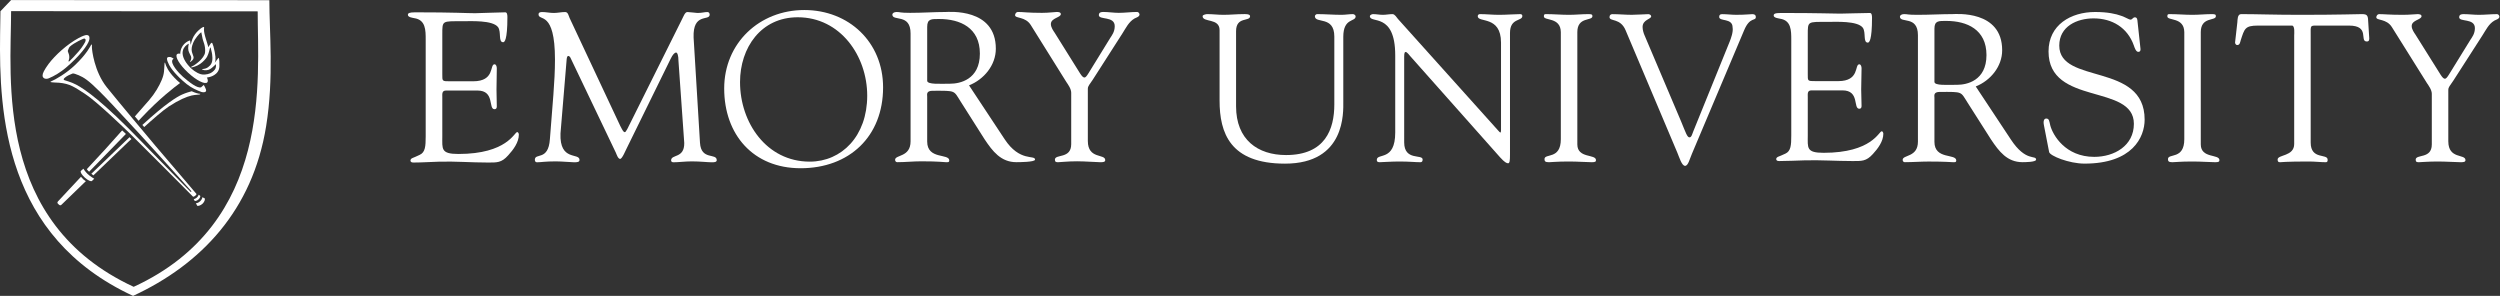 <?xml version="1.0" encoding="UTF-8" standalone="no"?>
<svg
   xmlns:dc="http://purl.org/dc/elements/1.1/"
   xmlns:cc="http://creativecommons.org/ns#"
   xmlns:rdf="http://www.w3.org/1999/02/22-rdf-syntax-ns#"
   xmlns:svg="http://www.w3.org/2000/svg"
   xmlns="http://www.w3.org/2000/svg"
   xmlns:sodipodi="http://sodipodi.sourceforge.net/DTD/sodipodi-0.dtd"
   xmlns:inkscape="http://www.inkscape.org/namespaces/inkscape"
   version="1.1"
   id="svg2"
   xml:space="preserve"
   width="1007.613"
   height="119.253"
   viewBox="0 0 1007.613 119.253"
   sodipodi:docname="EU_shield_1L_rv.eps"><rect x="0" y="0" width="1007.613" height="119.253" fill="#333333" stroke="none"/><defs
     id="defs6" /><sodipodi:namedview
     pagecolor="#ffffff"
     bordercolor="#666666"
     borderopacity="1"
     objecttolerance="10"
     gridtolerance="10"
     guidetolerance="10"
     inkscape:pageopacity="0"
     inkscape:pageshadow="2"
     inkscape:window-width="640"
     inkscape:window-height="480"
     id="namedview4" /><g
     id="g10"
     inkscape:groupmode="layer"
     inkscape:label="ink_ext_XXXXXX"
     transform="matrix(1.333,0,0,-1.333,0,119.253)"><g
       id="g12"
       transform="scale(0.1)"><path
         d="M 33.527,894.395 1.375,860.637 C 0.984,836.309 0.5,805.723 0.281,790.684 -2.844,551.652 13.457,179.836 402.336,0 608.137,95.352 763.84,259.16 804.719,513.234 c 23.844,147.129 9.527,286.875 9.707,380.84 z M 404.18,27.402 C -17.129,222.297 33.391,657.5 33.586,860.988 L 779.172,860.246 C 778.977,656.73 825.898,221.379 404.18,27.402"
         style="fill:#ffffff;fill-opacity:1;fill-rule:nonzero;stroke:none"
         id="path14" /><path
         d="m 244.91,360.176 c -29.859,-31.961 -59.344,-63.516 -69.305,-74.141 -2.277,-2.449 -2.5,-4.961 -1.14,-6.484 2.078,-2.254 4.851,-5.137 5.965,-5.34 1.855,-0.391 3.175,-1.203 6.355,2.215 1.313,1.465 34.145,33.183 72.922,70.508 0,0 -3.926,1.972 -7.336,4.992 -3.418,3.094 -7.461,8.25 -7.461,8.25"
         style="fill:#ffffff;fill-opacity:1;fill-rule:nonzero;stroke:none"
         id="path16" /><path
         d="m 264.91,368.645 c 7.61,-7.356 20.024,-14.493 20.024,-14.493 l -6.848,-6.562 c -2.578,-2.813 -12.195,1.64 -21.523,9.883 -9.266,8.328 -14.708,17.39 -12.098,20.195 l 7.574,6.875 c 0,0 5.297,-8.605 12.871,-15.898"
         style="fill:#ffffff;fill-opacity:1;fill-rule:nonzero;stroke:none"
         id="path18" /><path
         d="m 605.52,286.477 c 6.113,6.16 6.421,11.843 6.421,11.843 l 6.782,-3.281 c 1.961,-2.098 0.32,-9.941 -5.95,-16.062 -6.269,-6.133 -14.753,-8.196 -16.777,-6.075 l -3.586,7.274 c 0,0 6.723,-0.106 13.11,6.301"
         style="fill:#ffffff;fill-opacity:1;fill-rule:nonzero;stroke:none"
         id="path20" /><path
         d="m 595.293,297.422 c 4.016,3.644 5.371,8.476 5.371,8.476 l 4.375,-3.015 c 1.465,-1.504 0.149,-6.465 -4.434,-10.899 -4.55,-4.523 -10.781,-6.015 -12.246,-4.445 l -2.578,4.797 c 0,0 5.489,1.453 9.512,5.086"
         style="fill:#ffffff;fill-opacity:1;fill-rule:nonzero;stroke:none"
         id="path22" /><path
         d="m 616.055,637.766 -7.891,-7.012 c -10.859,-4.172 -35.508,14.676 -54.894,31.68 -12.977,11.347 -39,40.039 -31.582,51.64 l 3.285,3.34 c -2.356,1.395 -4.375,2.606 -5.903,3.418 -2.136,1.152 -5.027,1.961 -8.3,1.563 -3.043,-0.364 -5.575,-1.653 -5.821,-4.172 -0.547,-5.176 2.434,-12.039 6.567,-20.184 4.121,-8.137 20.3,-31.621 52.879,-57.59 14.875,-11.883 31.906,-19.199 44.21,-23.699 2.208,-0.812 9.918,-2.414 13.297,0.918 3.43,3.406 -0.371,9.395 -2.964,15.137 -0.676,1.511 -1.692,3.172 -2.883,4.961"
         style="fill:#ffffff;fill-opacity:1;fill-rule:nonzero;stroke:none"
         id="path24" /><path
         d="m 301.445,617.922 c -34.675,34.461 -47.882,42.48 -63.476,49.187 -8.125,3.496 -16.211,6.145 -18.574,5.207 -6.817,-2.578 -17.024,-7.062 -23.36,-12.609 -4.551,-4.07 -4.133,-6.004 -1.64,-7.324 2.492,-1.356 20.109,-5.195 36.125,-13.77 C 258.645,623.625 311.387,586.895 426.379,468 484.824,407.598 576.777,314.121 576.777,314.121 l 2.344,1.875 c 0,0 -133.777,150.039 -238.203,261.047 -14.824,15.77 -27.844,29.277 -39.473,40.879 z M 277.91,759.289 c -0.019,-2.383 -0.019,-5.117 -0.019,-7.93 0,-7.89 7.187,-73.339 44.992,-120.546 32.566,-40.723 131.07,-158.079 146.758,-176.731 14.722,-17.461 111.277,-130.398 123.445,-144.746 0.5,-0.594 1.152,-1.356 1.238,-1.512 0.051,-0.109 -1.304,-3.078 -4.168,-5.383 -3.105,-2.421 -6.355,-2.683 -6.355,-2.683 -0.371,0.262 -2.539,2.519 -2.949,2.957 -3.497,4.101 -170.364,170.988 -186.641,186.719 -16.262,15.675 -102.141,98.906 -137.609,121.601 -30.711,19.61 -44.661,30.598 -78.348,33.438 0,0 -23.977,0.871 -25.578,2.05 -0.321,0.207 0.137,1.27 0.722,1.516 14.817,6.055 47.286,24.93 72.864,49.277 35.918,34.063 47.343,57.93 49.121,61.622 0.43,0.957 2.547,1.152 2.527,0.351"
         style="fill:#ffffff;fill-opacity:1;fill-rule:nonzero;stroke:none"
         id="path26" /><path
         d="m 209.082,708.723 c 3.777,3.32 17.715,17.461 29.434,31.218 12.324,14.512 18.855,27.473 18.855,27.473 0,0 1.859,4.082 1.555,6.863 -0.281,2.188 -2.539,3.078 -3.406,3.84 -1.309,1.16 -31.36,-12.414 -44.622,-24.816 -1.621,-1.492 -4.46,-7.586 -5.8,-12.039 -1.172,-3.782 8.789,-14.407 2.215,-30.578 -0.899,-2.227 1.222,-2.469 1.769,-1.961 z M 198.457,689.18 c -15.254,-12.782 -34.285,-24.539 -51.152,-31.395 -10.625,-4.347 -25.606,0.516 -14.832,21.016 3.269,6.191 7.91,13.906 14.304,22.402 20.071,26.641 56.004,59.5 90.84,78.34 10.598,5.742 20.363,9.414 24.778,9.16 8.589,-0.508 9.07,-7.785 7.515,-14.621 -3.496,-15.086 -28.621,-48.934 -71.453,-84.902"
         style="fill:#ffffff;fill-opacity:1;fill-rule:nonzero;stroke:none"
         id="path28" /><path
         d="M 391.633,479.883 C 384.641,473.262 276.211,369.25 276.211,369.25 c 1.555,-1.574 6.16,-4.914 6.16,-4.914 0,0 99.531,95.664 106.965,102.59 2.012,1.863 6.387,5.926 8,7.285 l -5.703,5.672"
         style="fill:#ffffff;fill-opacity:1;fill-rule:nonzero;stroke:none"
         id="path30" /><path
         d="m 596.055,608.117 c 1.511,0.164 3.164,0.262 4.55,0.34 1.614,0.098 3.75,0.488 4.122,0.832 0.918,0.703 1.511,1.746 -0.262,1.758 -5.156,0.176 -14.328,2.742 -24.797,7.683 -6.426,-1.718 -16.875,-4.558 -29.238,-10.046 -15.645,-6.973 -49.871,-27.493 -119.969,-91.797 l 5.484,-6.407 c 24.297,21.934 56.789,50.625 74.453,62.168 31.29,20.43 53.977,29.59 69.204,33.211 4.48,1.055 11.257,1.868 16.453,2.258"
         style="fill:#ffffff;fill-opacity:1;fill-rule:nonzero;stroke:none"
         id="path32" /><path
         d="m 527.766,659.141 c -19.25,20.058 -25.364,34.453 -28.45,45.05 -0.128,0.379 -0.246,0.731 -0.351,0.985 -0.086,0.156 -0.938,0.351 -1.152,-0.457 -0.11,-0.391 -0.247,-0.899 -0.286,-1.309 -1.687,-20.695 0.176,-29.387 -8.523,-50.527 -7.293,-17.656 -20.149,-40.137 -37.766,-60.656 -10.203,-11.914 -27.488,-31.426 -43.394,-49.579 l 11.172,-13.222 c 1.074,1.269 4.644,5 8.711,9.336 53.457,57.176 100,92.605 116.687,104.843 -6.062,5.047 -11.641,10.333 -16.648,15.536"
         style="fill:#ffffff;fill-opacity:1;fill-rule:nonzero;stroke:none"
         id="path34" /><path
         d="m 369.316,500.324 c -22.586,-25.488 -45.253,-50.578 -51.843,-57.89 -5.559,-6.211 -54.907,-59.258 -54.907,-59.258 0,0 1.164,-2.11 2.739,-3.828 1.531,-1.731 4.129,-4.043 4.129,-4.043 0,0 103.464,106.179 111.296,114.375 l -11.414,10.644"
         style="fill:#ffffff;fill-opacity:1;fill-rule:nonzero;stroke:none"
         id="path36" /><path
         d="m 546.648,729.348 c 0,0.808 0.071,1.531 0.11,2.312 -5.379,1.485 -9.5,1.231 -11.653,-1.082 -6.792,-7.344 8.247,-32.277 33.547,-55.734 25.332,-23.446 51.375,-36.551 58.125,-29.227 2.735,2.938 1.868,8.738 -1.718,16.16 -36.778,-4.277 -78.411,44.016 -78.411,67.571"
         style="fill:#ffffff;fill-opacity:1;fill-rule:nonzero;stroke:none"
         id="path38" /><path
         d="m 650.906,686.457 c -1.48,-2.715 -7,-9.746 -15.496,-13.488 -9.355,-4.09 -21.875,-4.746 -28.32,-2.715 -29.11,8.984 -46.582,38.664 -46.582,38.664 -22.91,37.098 7.82,52.93 10.39,53.465 0,0 -3.269,-12.129 -1.203,-20.41 1.782,-7.422 6.172,-13.125 7.551,-17.235 2.844,-8.175 -1.074,-13.84 -2.949,-16.496 -1.055,-1.406 1.66,-0.633 2.266,-0.222 0.457,0.332 0.773,0.761 1.789,1.445 4.214,3.164 8.093,8.066 6.863,13.262 -2.688,11.433 -10.918,18.621 -1.172,42.265 5.957,14.375 19.773,28.602 21.102,29.473 2.168,1.465 3.585,3.348 3.656,1.816 0.015,-1.574 2.527,-12.218 3.816,-19.101 1.25,-6.887 9.231,-20.93 7.481,-40.344 -1.707,-19.422 -33.504,-40.742 -37.891,-42.098 -1.426,-0.461 -3.652,-1.777 -4.227,-2.297 -1.132,-1.093 0.504,-1.336 1.266,-1.484 1.672,-0.312 15.188,2.922 26.047,10.469 9.07,6.359 17.742,15.898 20.742,21.543 5.547,10.441 8.223,24.914 8.77,26.281 0.918,2.254 1.855,2.148 2.136,0.945 0.286,-1.16 2.551,-9.675 3.411,-14.031 0.476,-2.402 1.855,-9.133 1.894,-16.543 0.09,-14.601 -4.148,-21.367 -12.754,-27.883 -4.89,-3.758 -10.234,-5.136 -16.101,-5.742 l -2.043,-0.332 c -0.821,-0.156 -1.575,-0.391 0.207,-1.269 0.496,-0.262 1.238,-0.438 2.066,-0.868 4.836,-2.187 15.024,-1.964 21.594,2.09 2.969,1.844 7.031,4.727 12.461,10.02 2.051,1.961 4.824,5.613 5.09,4.402 0.386,-1.699 0.957,-8.281 -1.86,-13.582 z m 9.836,33.477 C 657.18,715.82 651.074,706.23 647.41,703 c 3.957,3.484 6.184,12.031 1.899,34.363 -3.02,15.645 -4.946,20.832 -7.036,25.989 -1.14,2.949 -2.925,2.207 -5.007,-0.071 -2,-2.226 -6.707,-10.351 -6.856,-10.82 -0.461,-1.914 0.059,-0.125 -7.273,22.512 -4.621,14.382 -6.567,24.433 -6.352,29.48 0.102,2.688 0.266,5.461 0.356,7.473 0.105,1.765 -0.911,1.765 -5.461,-0.235 -2.442,-1.035 -21.836,-14.543 -29.856,-34.855 -4.629,-11.758 -4.976,-21.426 -5.679,-15.535 -1.399,11.531 -1.196,11.375 -2.356,10.984 -6.406,-2.097 -28.828,-12.273 -28.887,-42.586 0,-25.812 48.528,-80.527 87.969,-68.136 0,0 29.922,5.722 30.469,32.687 0.547,26.992 -2.598,25.684 -2.598,25.684"
         style="fill:#ffffff;fill-opacity:1;fill-rule:nonzero;stroke:none"
         id="path40" /><path
         d="m 3737.36,573.242 c 0,-101.238 65.75,-147.441 151.08,-147.441 118.83,0 146.01,78.469 146.01,153.164 v 205.078 c 0,64.141 -58.79,37.941 -58.79,61.691 0,3.145 4.42,6.219 6.33,6.219 24.65,0 49.32,-2.156 73.89,-2.156 12.01,0 23.42,2.156 34.82,2.156 3.17,0 8.21,-3.074 8.21,-6.836 0,-17.441 -37.33,-3.672 -37.33,-61.746 V 587.219 c 0,-31.074 7.58,-187.375 -176.29,-187.375 -166.21,0 -197.78,93.019 -197.78,190.508 v 213.312 c 0,37.129 -51.32,22.137 -51.32,42.07 0,4.325 10.78,6.219 13.96,6.219 16.45,0 32.27,-2.156 49.32,-2.156 20.21,0 40.43,2.156 60.02,2.156 3.16,0 20.25,1.231 20.25,-6.219 0,-17.402 -42.38,0 -42.38,-45.265 V 573.242"
         style="fill:#ffffff;fill-opacity:1;fill-rule:nonzero;stroke:none"
         id="path42" /><path
         d="m 4218.61,727.16 c 0,131.727 -76.64,95.02 -76.64,118.457 0,3.789 6.33,6.336 9.53,6.336 10.12,0 19.61,-2.156 29.71,-2.156 9.53,0 19.65,2.156 29.16,2.156 6.95,0 12.66,-10.137 16.43,-14.57 l 302.13,-336.406 c 3.82,-4.422 6.34,-6.954 7.63,-6.954 1.23,0 1.9,1.907 1.9,6.954 v 264.796 c 0,82.977 -70.37,58.934 -70.37,79.844 0,4.422 3.22,6.336 6.99,6.336 19,0 37.36,-2.156 57.67,-2.156 21.47,0 48.66,2.156 63.83,2.156 3.83,0 6.37,-1.914 6.37,-5.703 0,-16.492 -37.36,-5.086 -37.36,-51.309 V 428.145 c 0,-18.399 -0.67,-27.235 -5.73,-27.235 -4.35,0 -10.7,3.125 -23.92,17.703 L 4263.46,725.43 c -1.25,1.289 -8.87,12.023 -13.32,12.023 -2.54,0 -4.46,-1.875 -4.46,-14.551 V 464.199 c 0,-56.902 55.8,-34.765 55.8,-51.855 0,-3.145 -0.64,-8.192 -6.95,-8.192 -15.23,0 -32.99,2.157 -63.94,2.157 -22.13,0 -55.04,-2.157 -59.48,-2.157 -7.61,0 -8.22,3.797 -8.22,6.961 0,22.09 55.72,-5.722 55.72,82.805 V 727.16"
         style="fill:#ffffff;fill-opacity:1;fill-rule:nonzero;stroke:none"
         id="path44" /><path
         d="m 4719.3,797.52 c -0.61,46.203 -51.23,33.566 -51.23,47.472 0,5.672 1.21,6.961 6.29,6.961 23.43,0 46.25,-2.156 69.6,-2.156 19.58,0 39.18,2.156 58.81,2.156 10.16,0 12.07,-1.289 12.07,-6.336 0,-15.187 -45.62,-0.625 -45.62,-48.097 V 457.922 c 0,-43.027 56.37,-28.488 56.37,-47.442 0,-4.433 -1.9,-6.328 -12.66,-6.328 -14.59,0 -41.82,2.157 -68.97,2.157 -38.57,0 -51.85,-2.157 -60.72,-2.157 -11.36,0 -13.3,3.145 -13.3,9.481 0,18.332 49.36,-2.52 49.36,60.09 V 797.52"
         style="fill:#ffffff;fill-opacity:1;fill-rule:nonzero;stroke:none"
         id="path46" /><path
         d="m 4915.27,802.863 c -15.8,38.067 -48.73,25.957 -48.73,39.981 0,5.789 3.15,8.984 8.87,8.984 19.61,0 39.2,-1.984 58.18,-1.984 17.11,0 41.16,1.984 50.02,1.984 3.81,0 8.87,-2.578 8.87,-6.398 0.63,-9.004 -25.96,-9.657 -25.96,-32.45 0,-8.839 3.19,-18.976 5.73,-24.699 l 110.74,-260.847 c 13.92,-33.586 18.36,-48.164 25.29,-48.164 6.35,0 8.24,10.144 11.39,17.742 l 110.13,271.652 c 3.79,9.461 11.41,29.754 8.87,43.066 0,29.2 -40.53,17.09 -40.53,31.766 0,6.426 3.15,8.332 9.48,8.332 13.96,0 27.87,-1.984 41.81,-1.984 30.36,0 39.89,1.984 48.71,1.984 6.96,0 10.81,-2.578 10.81,-8.332 0,-14.062 -17.78,1.934 -35.49,-40.633 l -157.6,-373 c -6.95,-15.8 -11.37,-36.707 -20.86,-36.707 -10.16,0 -17.7,26.59 -23.42,39.903 l -156.31,369.804"
         style="fill:#ffffff;fill-opacity:1;fill-rule:nonzero;stroke:none"
         id="path48" /><path
         d="m 5973.87,633.195 c 44.39,17.743 79.88,60.118 79.88,109.5 0,121.895 -140.12,109.258 -150.25,109.258 -32.97,0 -69.07,-2.156 -105.73,-2.156 -32.28,0 -29.1,2.156 -40.5,2.156 -7.62,0 -12.68,-3.769 -12.68,-7.508 0,-21.347 54.45,4.364 54.45,-56.164 V 466.359 c 0,-48.078 -46.19,-39.199 -46.19,-55.109 0,-3.828 2.52,-6.992 6.33,-6.992 24.06,0 48.11,1.926 72.11,1.926 52.54,0 67.13,-1.926 72.85,-1.926 5.08,0 10.8,-1.25 10.8,5.07 0,21.61 -65.99,1.922 -65.99,56.414 v 133.281 c 0,6.34 -3.77,17.715 16.46,17.715 71.07,0 61.56,1.907 84.38,-33.476 l 70.42,-110.614 c 24.09,-36.007 48.74,-68.39 94.99,-68.39 5.68,0 41.13,0 41.13,7.648 0,15.254 -31.02,-8.301 -76.62,61.387 z M 5848.95,807.91 c 0,24.668 13.34,23.438 36.15,23.438 62.15,0 121.19,-25.957 121.19,-103.203 0,-78.497 -60.92,-89.891 -88.22,-89.891 -29.81,0 -69.12,-3.156 -69.12,8.867 V 807.91"
         style="fill:#ffffff;fill-opacity:1;fill-rule:nonzero;stroke:none"
         id="path50" /><path
         d="m 6179.92,516.535 c -2.52,12.676 0.65,19.637 7.07,19.637 9.03,0 9.03,-7.578 12.23,-20.887 7.66,-29.133 45.58,-94.972 132.97,-94.972 60.52,0 119.8,33.507 119.8,99.914 0,122.089 -258.04,53.757 -258.04,218.847 0,80.332 67.53,119.266 140.78,119.266 77.07,0 98.1,-23.125 107.03,-23.125 5.72,0 7.01,7.004 13.32,7.004 3.79,0 6.91,-1.906 7.56,-8.918 l 9.31,-85.985 c 0.65,-5.058 -0.6,-9.492 -6.85,-9.492 -6.88,0 -11.23,13.27 -13.11,18.973 -19.16,54.387 -65.62,82.226 -121.74,82.226 -50.29,0 -103.84,-24.031 -103.84,-82.226 0,-118.906 258.12,-49.324 258.12,-223.895 0,-53.164 -37.05,-132.988 -181.66,-132.988 -47.11,0 -104.57,23.574 -107.09,34.941 l -15.86,81.68"
         style="fill:#ffffff;fill-opacity:1;fill-rule:nonzero;stroke:none"
         id="path52" /><path
         d="m 6604.43,797.52 c -0.62,46.203 -51.27,33.566 -51.27,47.472 0,5.672 1.25,6.961 6.33,6.961 23.38,0 46.19,-2.156 69.57,-2.156 19.55,0 39.2,2.156 58.81,2.156 10.14,0 12.03,-1.289 12.03,-6.336 0,-15.187 -45.62,-0.625 -45.62,-48.097 V 457.922 c 0,-43.027 56.36,-28.488 56.36,-47.442 0,-4.433 -1.87,-6.328 -12.63,-6.328 -14.57,0 -41.8,2.157 -68.95,2.157 -38.55,0 -51.85,-2.157 -60.7,-2.157 -11.43,0 -13.3,3.145 -13.3,9.481 0,18.332 49.37,-2.52 49.37,60.09 V 797.52"
         style="fill:#ffffff;fill-opacity:1;fill-rule:nonzero;stroke:none"
         id="path54" /><path
         d="m 6936.7,788.145 c 0,4.394 2.54,28.418 -6.35,29.113 h -103.28 c -39.39,0 -40.61,-9.531 -52.03,-44.289 -1.91,-6.336 -2.54,-14.559 -10.76,-14.559 -3.83,0 -6.37,4.414 -6.37,7.606 l 6.95,61.32 c 0.67,7.578 0,24.617 11.45,24.617 49.45,0 98.28,-2.156 179.96,-2.156 114.49,0 172.68,2.156 185.35,2.156 14.73,0 17.97,-3.816 18.58,-18.348 l 3.2,-50.527 c 0.6,-6.328 1.27,-13.918 -7.05,-13.918 -23.6,0 10.84,48.098 -53.97,48.098 h -90.5 c -28.46,0 -25.3,2.519 -25.3,-30.988 V 463.625 c 0,-53.145 51.25,-32.277 51.25,-51.895 0,-1.906 0.65,-7.578 -5.68,-7.578 -15.22,0 -32.91,2.157 -51.25,2.157 -70.78,0 -82.85,-2.157 -86.68,-2.157 -5.7,0 -7.62,1.895 -7.62,8.231 0,15.148 50.1,8.847 50.1,46.808 v 328.954"
         style="fill:#ffffff;fill-opacity:1;fill-rule:nonzero;stroke:none"
         id="path56" /><path
         d="m 7232.48,812.031 c -16.5,27.188 -47.5,19.602 -47.5,30.383 0,4.434 3.79,9.481 8.26,9.481 17.09,0 29.1,-2.098 72.15,-2.098 20.9,0 38.01,2.098 44.36,2.098 4.43,0 11.97,-0.614 11.97,-6.336 0,-10.774 -29.71,-11.387 -29.71,-29.719 0,-10.145 7.58,-20.235 11.39,-25.945 l 76.52,-122.032 c 5.08,-7.609 8.85,-11.386 12.62,-11.386 3.18,0 6.97,4.433 12.05,12.605 l 65.18,105.606 c 4.45,6.953 13.32,17.726 13.32,34.816 0,31.004 -47.5,17.723 -47.5,32.91 0,8.231 6.32,9.481 13.28,9.481 15.19,0 31.05,-2.098 46.27,-2.098 18.32,0 36.7,2.098 55.04,2.098 3.82,0 6.97,-4.434 6.97,-7.606 0,-6.945 -10.74,-9.504 -15.2,-12.012 -17.05,-10.109 -25.29,-27.843 -35.45,-43.644 l -88.63,-137.871 c -10.16,-15.809 -15.19,-18.946 -15.19,-28.446 V 467.402 c 0,-55.019 51.91,-37.343 51.91,-56.922 0,-5.703 -5.72,-6.328 -14.59,-6.328 -9.45,0 -46.17,2.157 -69.55,2.157 -28.44,0 -51.25,-2.157 -56.93,-2.157 -5.69,0 -9.5,0.625 -9.5,7.578 0,17.704 48.77,1.29 48.77,46.172 V 610.93 c 0,12.019 -9.51,24.656 -14.57,32.254 l -105.74,168.847"
         style="fill:#ffffff;fill-opacity:1;fill-rule:nonzero;stroke:none"
         id="path58" /><path
         d="m 5465.98,670.977 c 0,-21.649 -1.31,-21.649 23.98,-21.649 h 68.22 c 65.45,0 48.66,50.867 63.6,50.867 4.94,0 6.83,-7.011 6.83,-12.078 0,-22.226 -1.11,-43.859 -1.11,-64.179 0,-16.485 1.11,-32.872 1.11,-49.915 0,-5.683 -2.52,-8.21 -6.83,-8.21 -19.38,0 1.85,55.546 -50.96,55.546 h -93.52 c -13.24,0 -11.32,-10.695 -11.32,-20.175 V 484.98 c 0,-37.195 -5.08,-52.402 47.97,-52.402 145.66,0 167.16,65.051 175.41,65.051 4.43,0 5.05,-6.309 5.05,-7.559 0,-22.746 -16.42,-44.816 -31.6,-61.191 -20.31,-22.461 -34.2,-21.211 -61.72,-21.211 -47.96,0 -95.99,3.445 -143.98,2.156 -25.27,-0.625 -51.8,-2.156 -77.13,-2.156 -5.7,0 -9.49,1.238 -9.49,6.219 1.25,7.48 7.58,6.261 27.85,16.242 16.45,7.539 17.73,25.215 17.73,54.851 v 288.907 c 0,28.605 0,59.121 -34.19,64.218 -5.02,1.223 -18.97,2.493 -18.97,9.571 0,5.137 3.77,7.695 22.13,7.695 119.43,0 152.26,-1.973 178.83,-1.973 12.63,0 70.41,1.973 90.04,1.973 5.09,0 6.32,-6.406 6.32,-14.121 0,-70.379 -8.86,-75.477 -12.65,-75.477 -15.16,0 -5.08,30.379 -15.16,44.969 -16.25,21.555 -81.79,17.707 -107.09,17.707 -60.66,0 -59.35,2.559 -59.35,-39.844 V 670.977"
         style="fill:#ffffff;fill-opacity:1;fill-rule:nonzero;stroke:none"
         id="path60" /><path
         d="m 2420.6,385.949 c 147.36,0 249.49,95.899 249.49,244.473 0,136.707 -103.45,233.887 -238.22,233.887 -135.47,0 -242.21,-99.825 -242.21,-237.18 0,-139.336 87.56,-241.18 230.94,-241.18 z m -8.57,456.465 c 128.8,0 210.09,-116.894 210.09,-237.082 0,-122.187 -77.24,-199.434 -173.79,-199.434 -130.8,0 -210.76,118.215 -210.76,240.372 0,104.335 63.44,196.144 174.46,196.144"
         style="fill:#ffffff;fill-opacity:1;fill-rule:nonzero;stroke:none"
         id="path62" /><path
         d="m 2929.98,636.504 c 44.96,17.902 81.01,60.832 81.01,110.851 0,123.856 -142.03,111.016 -152.3,111.016 -33.4,0 -69.89,-2.59 -106.78,-2.59 -32.68,0 -29.47,2.59 -41.04,2.59 -7.69,0 -12.79,-3.848 -12.79,-7.676 0,-21.855 55.12,4.481 55.12,-57.14 V 467.297 c 0,-48.848 -46.78,-39.863 -46.78,-55.938 0,-3.886 2.54,-7.109 6.39,-7.109 24.33,0 48.63,2.637 72.81,2.637 53.13,0 67.89,-2.637 73.67,-2.637 5.18,0 10.94,-1.27 10.94,5.156 0,21.914 -66.78,1.953 -66.78,57.207 v 135.555 c 0,6.406 -3.81,17.988 16.68,17.988 71.97,0 62.29,1.907 85.41,-34.023 l 71.33,-112.43 c 24.41,-36.601 49.47,-69.453 96.21,-69.453 5.74,0 56.54,0 56.54,7.734 0,15.45 -46.3,-8.339 -92.42,62.364 z m -126.53,176.914 c 0,25.02 13.46,23.73 36.6,23.73 62.91,0 122.68,-26.25 122.68,-104.5 0,-79.531 -61.66,-91.093 -89.28,-91.093 -30.19,0 -70,-3.145 -70,8.984 v 162.879"
         style="fill:#ffffff;fill-opacity:1;fill-rule:nonzero;stroke:none"
         id="path64" /><path
         d="m 3117.2,818.047 c -16.64,27.598 -48.03,19.914 -48.03,30.793 0,4.48 3.89,9.609 8.34,9.609 17.27,0 29.46,-2.707 72.99,-2.707 21.14,0 38.42,2.707 44.87,2.707 4.47,0 12.16,-0.625 12.16,-6.418 0,-10.879 -30.11,-11.492 -30.11,-30.136 0,-10.274 7.69,-20.536 11.5,-26.329 l 77.36,-123.816 c 5.06,-7.687 8.89,-11.555 12.7,-11.555 3.18,0 7.03,4.493 12.11,12.844 l 66.01,107.156 c 4.5,7.063 13.4,17.95 13.4,35.305 0,31.434 -48.02,17.957 -48.02,33.34 0,8.301 6.44,9.609 13.45,9.609 15.39,0 31.39,-2.707 46.76,-2.707 18.57,0 37.15,2.707 55.72,2.707 3.85,0 7.05,-4.472 7.05,-7.707 0,-7.012 -10.89,-9.59 -15.35,-12.148 -17.32,-10.274 -25.62,-28.231 -35.9,-44.278 l -89.64,-139.91 c -10.26,-16.027 -15.4,-19.238 -15.4,-28.847 V 468.352 c 0,-55.86 52.56,-37.872 52.56,-57.754 0,-5.801 -5.8,-6.446 -14.74,-6.446 -9.63,0 -46.72,2.793 -70.28,2.793 -28.69,0 -51.71,-2.793 -57.5,-2.793 -5.8,0 -9.61,0.645 -9.61,7.735 0,17.949 49.3,1.269 49.3,46.816 v 155.293 c 0,12.176 -9.57,25.039 -14.73,32.734 L 3117.2,818.047"
         style="fill:#ffffff;fill-opacity:1;fill-rule:nonzero;stroke:none"
         id="path66" /><path
         d="m 2116.5,462.844 c 3.18,-53.828 50.62,-30.117 50.62,-52.539 0,-6.379 -8.36,-6.379 -15.39,-6.379 -12.18,0 -34.61,2.754 -60.15,2.754 -19.81,0 -40.24,-2.754 -55.35,-2.754 -5.79,0 -7.07,3.176 -7.07,5.773 0,19.18 40.33,5.106 39.74,52.489 l -17.52,248.527 c 0,16.004 -3.22,24.988 -7.11,24.988 -4.47,0 -10.27,-5.789 -16.66,-19.226 L 1894.9,446.172 c -3.24,-5.75 -13.5,-32.02 -19.9,-32.02 -6.39,0 -10.88,14.102 -12.82,18.575 l -136.59,285.691 c -1.95,5.098 -5.12,7.012 -7.7,7.012 -1.9,0 -3.85,-3.223 -4.48,-9.59 l -18.72,-224.813 c -3.15,-85.195 57.56,-57.05 57.56,-80.078 0,-6.426 -7.03,-7.023 -16.03,-7.023 -8.34,0 -37.12,2.754 -55.99,2.754 -33.29,0 -44.19,-2.754 -56.64,-2.754 -4.49,0 -6.39,3.176 -6.39,7.668 0,21.855 40.97,-4.492 45.47,62.246 7.69,104.578 15.36,172.605 15.36,240.644 0,150.743 -49.69,114.832 -49.69,136.668 0,5.793 5.16,7.082 10.93,7.082 11.49,0 23.01,-2.824 35.22,-2.824 11.52,0 22.92,2.824 34.25,2.824 9.04,0 10.31,-10.929 13.5,-17.988 l 153.01,-325.988 c 7.05,-13.457 9.63,-19.246 14.12,-19.246 3.2,0 9.63,13.457 19.92,34.656 l 152.85,306.73 c 3.85,7.02 8.93,22.461 16.55,21.836 6.38,0 26.79,-2.824 29.96,-2.824 14.72,0 20.52,2.824 30.76,2.824 3.85,0 6.39,-3.886 6.39,-7.765 0,-20.516 -51.2,7.082 -48.62,-69.285 l 19.32,-318.34"
         style="fill:#ffffff;fill-opacity:1;fill-rule:nonzero;stroke:none"
         id="path68" /><path
         d="m 1337.36,670.695 c 0,-21.847 -1.27,-21.847 24.3,-21.847 h 69.07 c 66.37,0 49.26,51.418 64.48,51.418 5.05,0 6.92,-7.082 6.92,-12.2 0,-22.507 -0.92,-44.285 -0.92,-64.589 0,-16.668 0.92,-33.368 0.92,-50.653 0,-5.793 -2.5,-8.371 -6.92,-8.371 -19.7,0 1.89,56.465 -51.67,56.465 h -94.66 c -13.42,0 -11.52,-10.879 -11.52,-20.547 V 482.336 c 0,-37.852 -5.07,-53.273 48.63,-53.273 147.55,0 169.32,66.113 177.65,66.113 4.49,0 5.13,-6.434 5.13,-7.735 0,-23.093 -16.67,-45.554 -32.01,-62.246 -20.52,-23.32 -34.63,-22.011 -62.52,-22.011 -48.62,0 -97.22,3.918 -145.77,2.617 -25.48,-0.653 -52.27,-2.617 -77.88,-2.617 -5.76,0 -9.59,1.289 -9.59,6.445 1.27,7.785 7.66,6.496 28.16,16.855 16.67,7.707 17.96,25.696 17.96,55.852 v 292.469 c 0,28.925 0,59.758 -34.61,64.914 -5.12,1.211 -19.21,2.5 -19.21,9.969 0,5.089 3.83,7.667 22.42,7.667 120.67,0 153.93,-2.687 180.76,-2.687 12.79,0 71.44,2.687 91.29,2.687 5.12,0 6.43,-6.406 6.43,-14.113 0,-71.191 -8.98,-76.289 -12.84,-76.289 -15.38,0 -5.12,30.742 -15.38,45.52 -16.46,21.824 -82.93,17.957 -108.51,17.957 -61.38,0 -60.11,2.578 -60.11,-40.418 V 670.695"
         style="fill:#ffffff;fill-opacity:1;fill-rule:nonzero;stroke:none"
         id="path70" /></g></g></svg>
